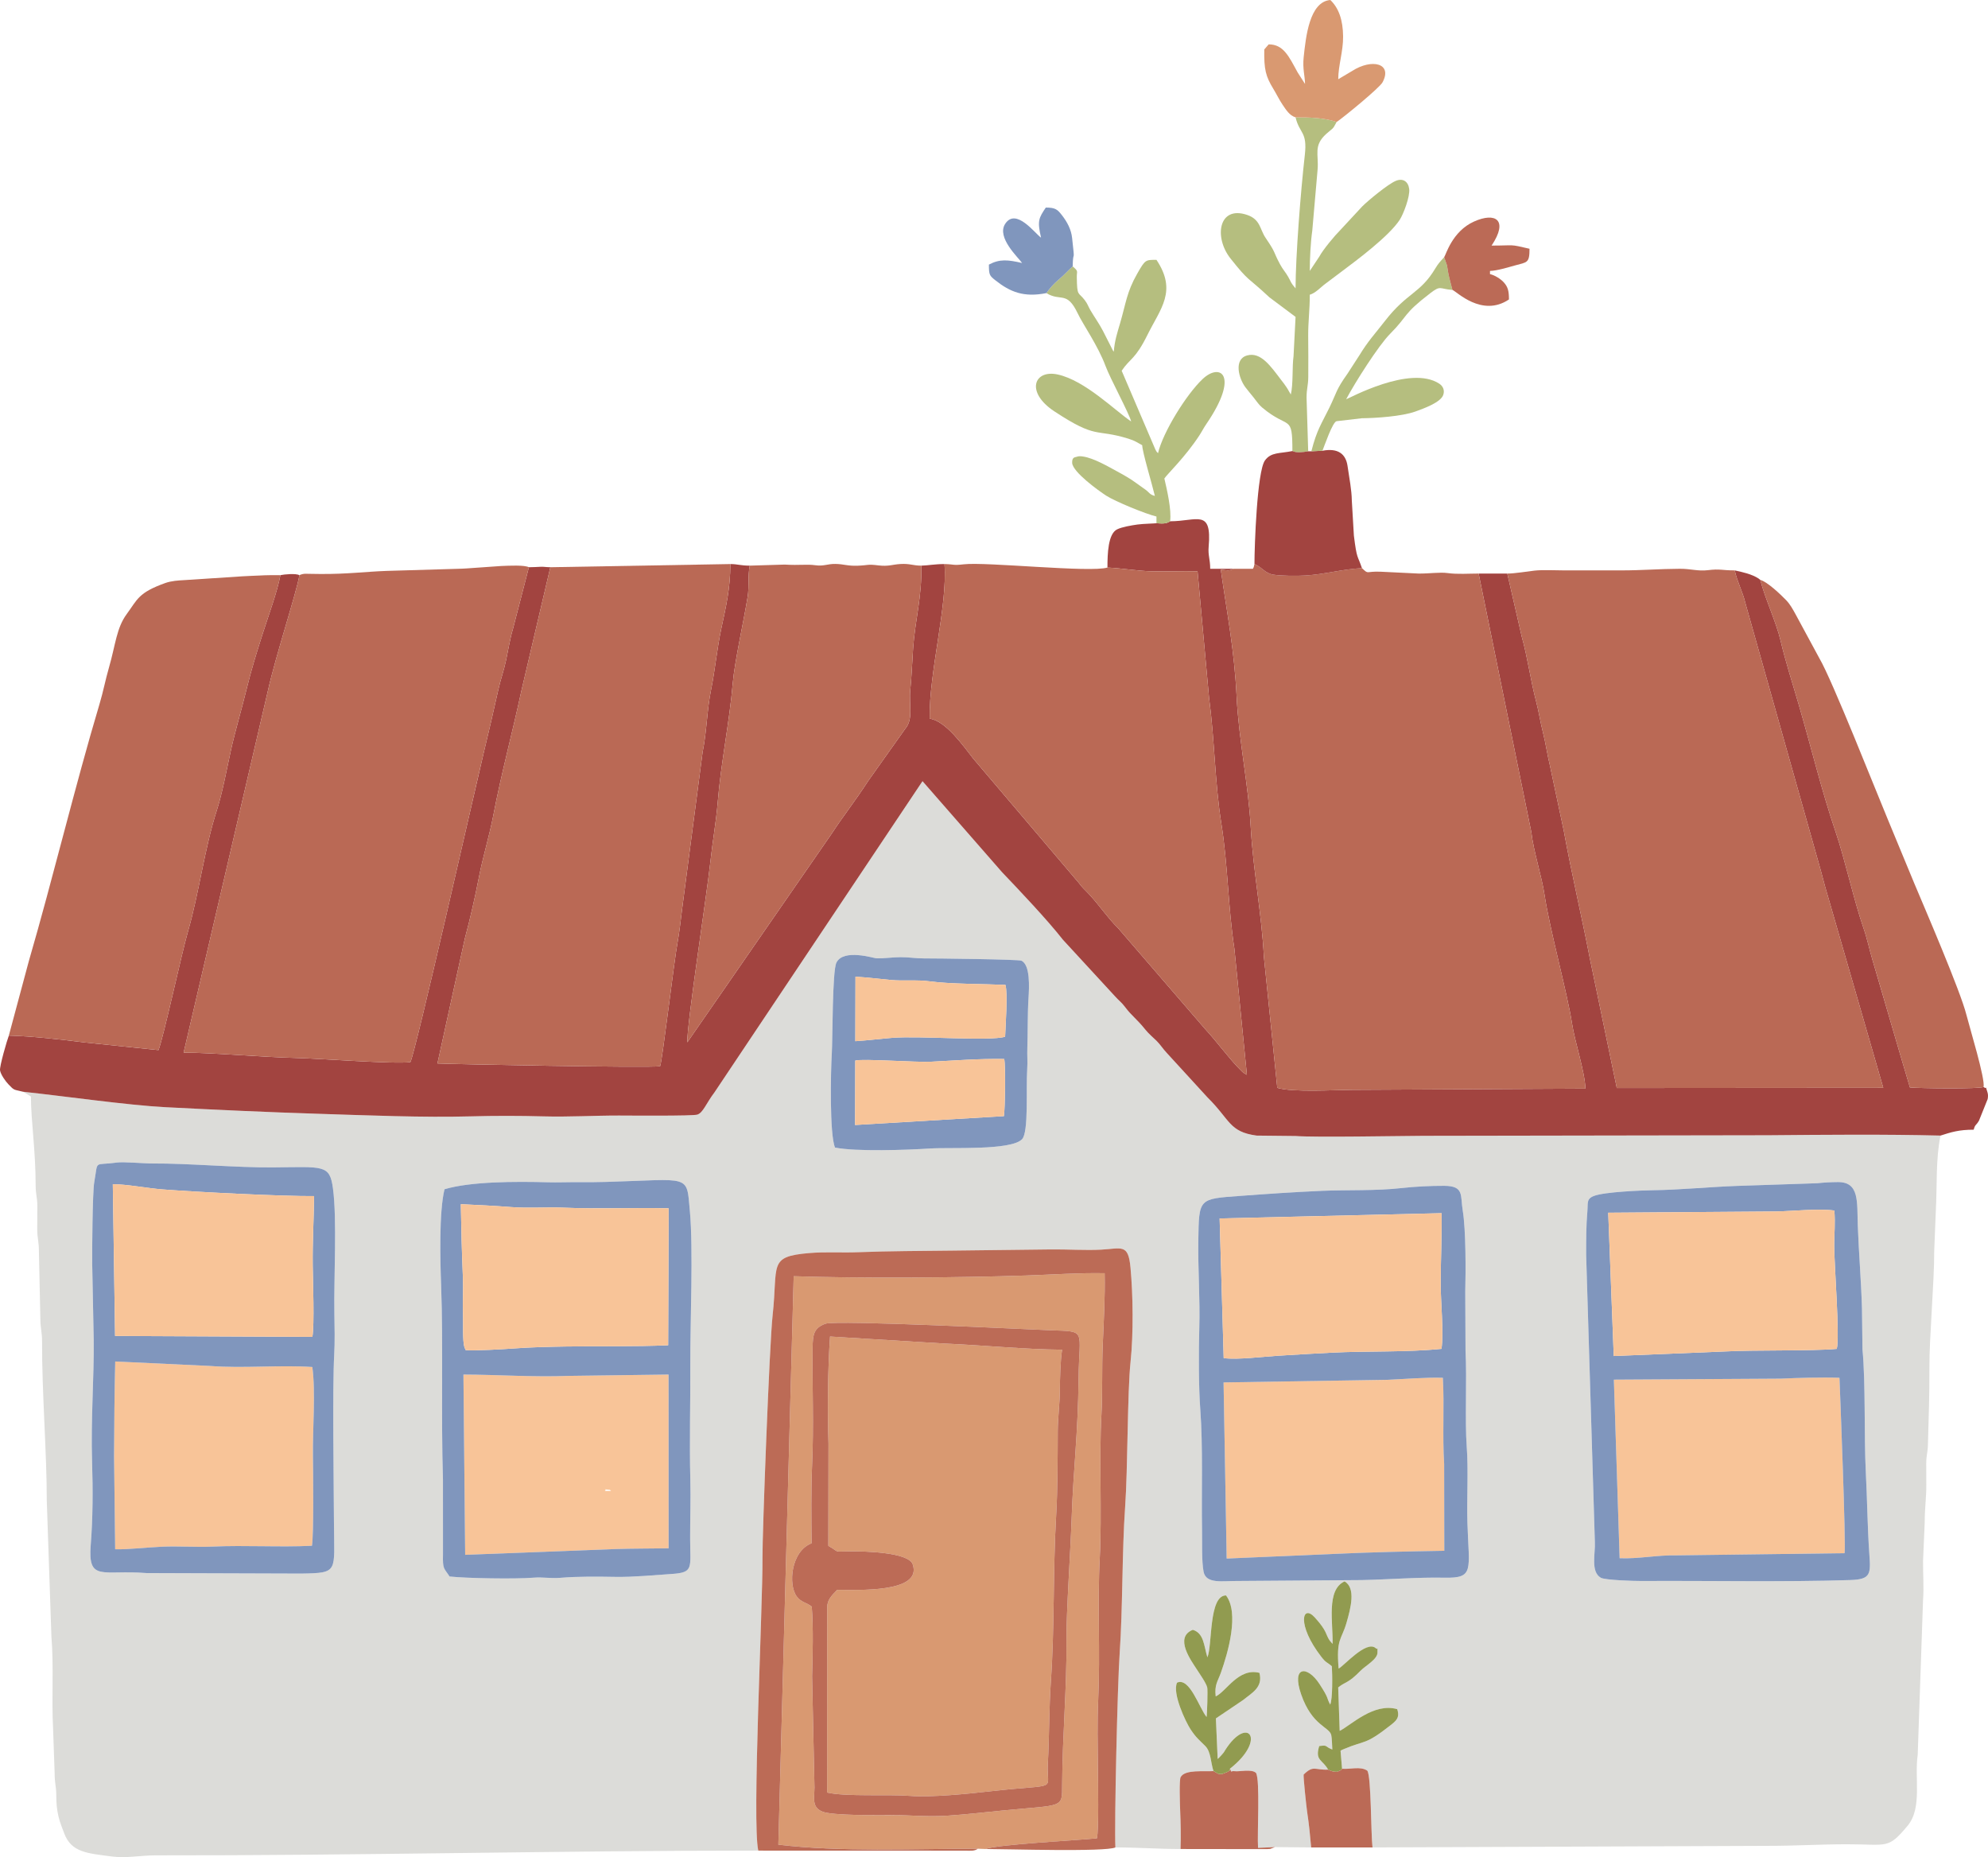 <?xml version="1.0" encoding="UTF-8"?> <svg xmlns="http://www.w3.org/2000/svg" width="182" height="170" viewBox="0 0 182 170" fill="none"> <g clip-path="url(#clip0_367_40)"> <path fill-rule="evenodd" clip-rule="evenodd" d="M10.654 106.422C11.326 106.327 13.143 106.511 14.011 106.505C17.227 106.485 21.672 106.89 24.98 106.862C29.595 106.822 30.184 106.573 30.48 108.767C30.868 111.637 30.555 117.012 30.612 120.235C30.634 121.453 30.663 122.812 30.597 124.006C30.427 127.071 30.558 135.809 30.574 139.38C30.595 143.938 31.03 143.983 27.584 144.044L13.399 143.997C9.37 143.676 8.032 144.843 8.307 141.41C8.501 138.99 8.511 136.337 8.431 133.868C8.306 129.952 8.614 126.175 8.58 122.7L8.442 115.739C8.425 114.539 8.467 109.129 8.628 108.22C9.003 106.109 8.541 106.722 10.654 106.422L10.654 106.422ZM128.326 108.753C129.504 108.619 130.949 108.542 132.218 108.55C134.064 108.561 133.682 109.422 133.915 110.826C134.208 112.592 134.191 116.478 134.142 118.208L134.168 123.675C134.304 126.175 134.103 130.121 134.277 132.402C134.442 134.571 134.274 137.248 134.341 139.394C134.477 143.759 135.008 144.478 132.21 144.421C129.82 144.371 127.23 144.581 124.686 144.639L113.253 144.721C111.973 144.706 110.407 145.025 110.187 143.874C110.002 142.904 110.064 141.215 110.045 140.105C109.985 136.642 110.142 132.413 109.883 128.981C109.734 127.014 109.729 123.7 109.795 121.54C109.873 118.948 109.665 116.204 109.706 113.563C109.768 109.671 109.712 109.754 113.54 109.47C116.033 109.286 118.468 109.117 121.066 109.006C123.315 108.91 125.966 109.02 128.326 108.753L128.326 108.753ZM40.695 108.863C43.059 108.153 47.182 108.14 50.157 108.225C51.053 108.25 51.995 108.207 52.906 108.217C53.667 108.225 54.745 108.214 55.501 108.192C63.291 107.972 62.842 107.436 63.156 110.845C63.483 114.387 63.18 121.076 63.198 124.869C63.214 128.403 63.11 131.97 63.199 135.464C63.244 137.222 63.178 139.063 63.181 140.831C63.186 143.555 63.534 143.943 61.492 144.08C59.961 144.183 57.961 144.373 56.38 144.347C54.661 144.318 52.934 144.296 51.285 144.434C50.396 144.508 49.705 144.347 48.811 144.421C47.19 144.555 42.668 144.479 41.157 144.311C40.636 143.503 40.523 143.688 40.555 142.282L40.553 135.467C40.37 129.684 40.586 123.108 40.385 117.689C40.299 115.379 40.184 110.956 40.695 108.863L40.695 108.863ZM166.381 108.312C166.92 108.25 167.627 108.209 168.255 108.206C170.246 108.195 170.002 110.005 170.08 112.193C170.165 114.58 170.396 117.372 170.463 119.793L170.507 123.501C170.806 126.617 170.642 131.408 170.813 134.739C170.948 137.369 170.963 139.811 171.138 142.277C171.266 144.082 171.275 144.576 169.408 144.636C163.299 144.831 156.515 144.687 150.3 144.723C149.592 144.727 146.947 144.644 146.56 144.429C145.589 143.889 146.071 142.16 146.008 141.152L145.211 114.869C145.209 113.53 145.212 112.139 145.32 110.933C145.392 110.128 145.209 109.745 145.931 109.473C146.923 109.099 150.279 108.968 151.313 108.953C153.828 108.918 156.386 108.655 158.985 108.559L166.381 108.312H166.381ZM76.446 105.047C75.935 103.862 76.052 98.04 76.148 96.506C76.234 95.129 76.187 88.896 76.574 88.118C77.221 86.816 79.992 87.718 80.257 87.726C80.908 87.745 81.676 87.624 82.432 87.619C83.242 87.614 83.796 87.735 84.595 87.732C85.534 87.728 93.24 87.817 93.508 87.941C94.334 88.32 94.223 90.394 94.159 91.381C94.067 92.778 94.101 94.551 94.053 95.883C94.024 96.676 94.091 97.099 94.039 97.909C93.924 99.683 94.186 103.63 93.571 104.28C92.568 105.339 87.002 105.014 85.178 105.131C83.014 105.269 78.382 105.435 76.446 105.047L76.446 105.047ZM2.111 99.938L2.831 100.371C2.838 102.643 3.26 105.266 3.264 108.492C3.265 109.364 3.409 109.544 3.419 110.367C3.428 111.091 3.399 111.829 3.408 112.554C3.418 113.392 3.565 113.647 3.562 114.575L3.697 120.821C3.707 121.659 3.855 121.914 3.851 122.842C3.833 127.367 4.287 133.066 4.282 137.349L4.708 149.83C4.934 152.567 4.71 155.452 4.86 158.235L5.002 162.299C4.998 163.227 5.146 163.484 5.153 164.324C5.159 165.129 5.194 165.582 5.357 166.294C5.482 166.839 5.698 167.325 5.874 167.807C6.525 169.596 8.051 169.651 10.254 169.943C11.563 170.117 12.863 169.836 14.267 169.837C32.546 169.86 51.175 169.402 69.42 169.402C68.836 166.896 69.838 147.002 69.803 142.571C69.787 140.507 70.438 123.066 70.731 120.42C71.246 115.757 70.27 115.021 74.099 114.703C75.617 114.577 77.052 114.683 78.521 114.627C81.526 114.511 84.256 114.517 87.201 114.478C90.265 114.438 93.055 114.413 96.177 114.372C97.663 114.353 99.399 114.469 100.813 114.392C102.684 114.291 103.288 113.818 103.494 116.008C103.729 118.5 103.773 122.105 103.501 124.659C103.205 127.446 103.255 134.427 103.004 137.946C102.718 141.962 102.79 147.273 102.509 151.273C102.303 154.216 102.013 166.918 102.113 169.112C104.289 169.112 105.998 169.257 108.076 169.257C108.119 168.207 108.091 166.827 108.046 165.776C108.021 165.206 107.94 162.844 108.095 162.663C108.499 161.958 110.207 162.189 111.095 162.124C110.842 161.406 110.873 160.367 110.353 159.841C109.813 159.296 109.506 159.079 108.992 158.297C108.535 157.6 107.306 154.999 107.757 154.029C108.913 153.503 109.787 156.345 110.461 157.171C110.512 156.886 110.579 154.724 110.522 154.474C110.428 154.059 109.797 153.179 109.557 152.799C109.113 152.095 107.443 149.887 109.201 149.192C110.216 149.502 110.21 150.618 110.535 151.712C111.006 150.636 110.644 146.043 112.24 146.043C113.47 147.65 112.434 151.255 111.772 153.117C111.489 153.912 111.172 154.213 111.297 155.287C112.252 154.861 113.388 152.634 115.3 153.132C115.65 154.46 114.595 154.973 113.819 155.61L111.314 157.3L111.478 161.015C111.601 160.905 111.595 160.909 111.722 160.774C111.752 160.742 111.838 160.648 111.867 160.615C112.113 160.328 111.979 160.495 112.17 160.195C114.225 156.969 116.022 159.221 112.602 161.904C112.837 162.372 112.516 162.068 113.1 162.137C113.474 162.181 114.617 161.915 114.989 162.295C115.373 162.965 115.087 167.858 115.173 169.151L116.726 169.081L120.037 169.112C119.937 167.98 119.837 166.966 119.671 165.881C119.601 165.423 119.311 162.701 119.347 162.441C120.262 161.554 120.346 162.045 121.589 161.99C121.087 161.061 120.359 161.19 120.773 159.833C121.612 159.717 121.227 159.868 121.973 160.149C121.956 159.841 121.937 159.1 121.877 158.834C121.705 158.062 120.127 158.002 119.122 155.109C118.206 152.471 119.691 152.45 120.797 154.15C121.714 155.559 121.401 155.332 121.777 156.035C122.011 155.546 121.98 153.28 121.93 152.526C121.426 152.09 121.425 152.255 120.966 151.663C118.692 148.733 119.214 146.791 120.363 148.054C121.541 149.348 121.323 149.579 121.743 150.19L121.996 150.48C122.051 148.545 121.399 145.526 123.094 144.76C124.148 145.359 123.66 147.21 123.271 148.554C122.813 150.137 122.319 149.967 122.551 152.738C123.023 152.515 125.075 150.127 125.94 150.864C126.185 151.121 126.09 150.504 126.108 151.264C126.122 151.882 125.001 152.487 124.586 152.912C123.405 154.123 123.215 153.905 122.512 154.464L122.648 158.443C123.678 157.929 125.767 155.837 127.912 156.455C128.185 157.246 127.788 157.545 127.286 157.939C124.933 159.787 125.004 159.27 123.058 160.098C122.756 160.227 122.867 160.175 122.727 160.264L122.865 161.909C123.59 161.981 124.56 161.655 125.178 162.088C125.54 162.589 125.506 167.954 125.652 169.112L161.878 168.967C164.463 168.967 166.651 168.822 169.114 168.822C172.818 168.822 172.827 169.308 174.648 167.117C176.004 165.485 175.249 162.731 175.565 160.639L176.053 146.479C176.143 145.379 176.04 143.991 176.055 142.855L176.205 139.38C176.205 138.019 176.359 137.118 176.352 135.901C176.348 135.271 176.344 134.638 176.345 134.009C176.346 133.17 176.477 133.02 176.499 132.278C176.573 129.794 176.646 127.65 176.636 125.163C176.624 122.439 177.084 117.361 177.074 114.579L177.219 110.954C177.354 108.44 177.203 106.14 177.652 103.951C172.497 103.822 167.047 103.874 161.878 103.92L130.33 103.972C128.234 103.981 120.35 104.13 118.614 103.99L115.046 103.951C112.514 103.61 112.64 102.524 110.551 100.462L106.811 96.377C106.439 95.982 106.243 95.637 105.883 95.279C105.525 94.922 105.186 94.662 104.87 94.268C104.044 93.239 103.61 92.999 103.015 92.203C102.647 91.711 102.443 91.62 102.035 91.156L97.313 86.029C95.903 84.226 93.3 81.475 91.75 79.855L84.455 71.509L65.415 99.987C64.639 101.01 64.378 101.853 63.839 102.03C63.413 102.171 57.587 102.118 56.664 102.116C54.397 102.112 52.119 102.257 49.723 102.192C47.577 102.133 45.252 102.13 43.061 102.191C38.791 102.311 33.59 102.096 29.172 101.957C24.493 101.81 19.778 101.59 15.142 101.351C11.686 101.173 5.679 100.314 2.111 99.938L2.111 99.938Z" fill="#DCDCD9"></path> <path fill-rule="evenodd" clip-rule="evenodd" d="M107.123 47.717C106.772 47.967 106.367 47.934 105.873 47.894C105.77 47.922 104.671 47.939 104.143 48.013C103.572 48.093 102.714 48.238 102.27 48.457C101.447 48.862 101.386 50.664 101.386 51.953C102.766 52.021 104.193 52.27 105.432 52.295C106.835 52.324 108.251 52.264 109.635 52.296L110.69 63.89C111.194 67.639 111.225 71.737 111.817 75.415C112.408 79.086 112.432 83.111 113.006 86.834L114.153 98.382C113.802 98.194 113.865 98.241 113.528 97.908C112.613 97.005 111.257 95.183 110.379 94.254L102.325 84.921C101.441 84.064 100.766 83.02 99.721 81.874C99.365 81.484 99.046 81.23 98.753 80.806L89.105 69.45C88.251 68.37 86.616 65.992 85.113 65.784C85.045 61.494 86.758 55.466 86.467 51.633C85.567 51.633 84.995 51.762 84.344 51.778C84.418 54.579 83.773 56.803 83.597 59.313C83.508 60.588 83.463 61.9 83.336 63.16C83.198 64.532 83.64 65.834 82.868 66.721L79.497 71.467C78.225 73.425 77.278 74.579 76.176 76.26L62.923 95.417C62.856 93.874 64.711 81.9 65.032 78.898C65.23 77.045 65.565 75.183 65.709 73.407C66.004 69.782 66.777 66.138 67.087 62.505C67.254 60.558 68.092 56.843 68.447 54.626C68.599 53.67 68.455 52.676 68.639 51.778C67.797 51.778 67.53 51.633 66.866 51.633C66.853 53.9 66.473 55.495 66.034 57.539C65.645 59.347 65.468 61.327 65.097 63.141C64.717 64.996 64.707 66.97 64.324 68.843L62.427 83.364C62.33 84.137 62.194 85.36 62.05 86.143C61.699 88.039 60.64 97.083 60.432 97.602C59.246 97.766 41.259 97.41 40.046 97.348L42.553 85.922C43.048 84.081 43.491 82.122 43.846 80.291C44.208 78.423 44.806 76.499 45.166 74.617C45.902 70.768 46.917 67.046 47.727 63.258L50.383 51.923C49.862 51.913 49.815 51.869 49.49 51.883C49.139 51.897 48.802 51.923 48.421 51.923L46.959 57.573C46.697 58.431 46.529 59.494 46.333 60.421C46.123 61.417 45.838 62.155 45.611 63.175C45.177 65.122 44.755 66.964 44.279 68.927C43.618 71.658 38.021 96.465 37.567 97.228C36.059 97.414 29.293 96.898 27.151 96.846C24.016 96.769 19.369 96.353 16.811 96.356L24.527 63.227C25.254 59.971 27.139 54.271 27.413 52.648C27.086 52.475 26.033 52.571 25.672 52.648C25.391 54.161 24.557 56.419 24.067 57.955C23.474 59.811 23.014 61.275 22.534 63.243C22.099 65.026 21.516 66.972 21.143 68.667C20.76 70.415 20.362 72.591 19.847 74.185C18.733 77.634 18.219 81.758 17.231 85.188C16.589 87.417 15.024 94.754 14.512 96.124L7.774 95.427C5.654 95.162 2.895 94.844 0.809 94.798C0.647 95.209 -0.062 97.642 0.005 97.988C0.084 98.4 0.511 98.982 0.764 99.249C1.343 99.862 1.24 99.712 2.111 99.938C5.679 100.314 11.685 101.173 15.142 101.351C19.778 101.59 24.493 101.809 29.172 101.956C33.589 102.095 38.791 102.311 43.061 102.191C45.252 102.129 47.576 102.133 49.723 102.191C52.119 102.256 54.397 102.112 56.664 102.116C57.587 102.117 63.413 102.17 63.839 102.03C64.378 101.853 64.639 101.01 65.415 99.987L84.455 71.508L91.75 79.855C93.3 81.475 95.903 84.226 97.313 86.028L102.035 91.155C102.443 91.619 102.647 91.711 103.015 92.203C103.61 92.999 104.044 93.239 104.869 94.267C105.186 94.661 105.525 94.922 105.883 95.278C106.242 95.636 106.439 95.982 106.811 96.377L110.551 100.462C112.64 102.524 112.514 103.61 115.046 103.951L118.614 103.989C120.35 104.129 128.234 103.981 130.33 103.972L161.878 103.92C167.047 103.874 172.497 103.822 177.652 103.95C178.615 103.642 179.32 103.411 180.691 103.411C180.829 102.891 180.876 103.087 181.173 102.588L181.968 100.612C182.008 100.405 182.018 100.189 181.952 99.991C181.672 99.159 181.985 99.82 181.588 99.495C181.365 99.694 175.643 99.629 174.854 99.544C173.687 95.658 172.577 91.756 171.433 87.905C171.128 86.878 170.957 85.985 170.595 84.937C169.692 82.324 168.905 78.663 168.062 76.19C166.753 72.344 165.838 68.491 164.672 64.497C164.114 62.585 163.448 60.517 163.007 58.63C162.622 56.981 161.576 54.76 161.153 53.083L160.992 52.955C160.379 52.555 159.522 52.365 158.812 52.213C159.033 53.238 159.551 54.195 159.779 55.169L166.512 79.045C166.801 80.028 167.013 80.962 167.331 81.998L172.412 99.578L148.017 99.596L145.546 87.72C144.809 83.892 143.888 80.038 143.163 76.046L141.889 70.052C141.655 69.092 141.502 68.014 141.262 67.069C141.013 66.09 140.866 65.1 140.635 64.226C140.117 62.264 139.848 60.168 139.318 58.29L137.991 52.503H135.368L140.187 76.145C140.402 77.99 141.136 80.142 141.41 81.962C141.878 85.076 143.502 90.958 143.918 93.694C144.171 95.353 145.091 98.082 145.146 99.65L123.817 99.762C122.116 99.772 118.355 100.008 116.934 99.579L115.71 87.6C115.51 83.674 114.719 79.641 114.503 75.713C114.29 71.826 113.409 67.719 113.216 63.824C113.002 59.486 112.344 56.223 111.763 52.139C112.323 52.196 112.457 52.3 112.927 52.068H110.793C110.793 51.187 110.583 50.841 110.652 50.049C110.958 46.531 109.593 47.717 107.123 47.717V47.717Z" fill="#A24440"></path> <path fill-rule="evenodd" clip-rule="evenodd" d="M112.927 52.068C112.457 52.3 112.323 52.197 111.762 52.139C112.344 56.224 113.002 59.486 113.216 63.824C113.409 67.719 114.29 71.827 114.503 75.713C114.719 79.641 115.51 83.674 115.71 87.601L116.934 99.579C118.354 100.008 122.116 99.772 123.817 99.762L145.146 99.651C145.09 98.082 144.171 95.353 143.918 93.694C143.502 90.958 141.878 85.076 141.41 81.962C141.136 80.142 140.402 77.99 140.186 76.145L135.367 52.503C134.436 52.503 133.449 52.583 132.535 52.459C131.813 52.361 130.966 52.505 129.896 52.504L126.444 52.336C124.988 52.265 125.347 52.635 124.686 52.006C122.846 52.104 121.278 52.578 119.48 52.682C118.716 52.727 117.333 52.72 116.59 52.605C115.797 52.482 115.601 51.953 114.845 51.633C114.771 51.915 114.819 51.858 114.7 52.068H112.928L112.927 52.068Z" fill="#BA6955"></path> <path fill-rule="evenodd" clip-rule="evenodd" d="M137.991 52.503L139.318 58.29C139.848 60.168 140.117 62.264 140.635 64.226C140.866 65.1 141.013 66.09 141.262 67.069C141.502 68.014 141.655 69.091 141.889 70.052L143.163 76.046C143.888 80.038 144.809 83.892 145.546 87.72L148.017 99.596L172.412 99.578L167.331 81.998C167.013 80.962 166.801 80.028 166.512 79.045L159.779 55.169C159.551 54.195 159.033 53.238 158.811 52.213C157.606 52.213 157.494 52.053 156.356 52.193C155.451 52.304 154.792 52.06 153.776 52.066C151.881 52.076 150.399 52.211 148.419 52.213L143.209 52.213C142.394 52.213 141.258 52.148 140.481 52.234C139.847 52.304 138.674 52.503 137.991 52.503Z" fill="#BA6955"></path> <path fill-rule="evenodd" clip-rule="evenodd" d="M27.413 52.648C27.139 54.271 25.254 59.971 24.527 63.227L16.811 96.356C19.369 96.353 24.015 96.769 27.151 96.846C29.293 96.898 36.058 97.414 37.566 97.228C38.021 96.465 43.617 71.658 44.279 68.926C44.755 66.964 45.177 65.122 45.611 63.175C45.837 62.155 46.122 61.417 46.333 60.421C46.528 59.494 46.697 58.431 46.958 57.573L48.421 51.923C47.978 51.711 46.657 51.78 45.897 51.81L42.7 52.034C42.429 52.049 42.2 52.064 41.913 52.068L35.4 52.26C33.464 52.328 31.789 52.558 29.337 52.542C29.157 52.541 28.862 52.531 28.649 52.533C28.042 52.54 27.843 52.459 27.413 52.648L27.413 52.648Z" fill="#BA6955"></path> <path fill-rule="evenodd" clip-rule="evenodd" d="M50.383 51.923L47.727 63.258C46.917 67.046 45.902 70.768 45.166 74.617C44.805 76.499 44.208 78.423 43.846 80.291C43.49 82.122 43.048 84.081 42.553 85.922L40.046 97.348C41.259 97.41 59.245 97.766 60.432 97.601C60.64 97.083 61.699 88.039 62.05 86.142C62.194 85.36 62.329 84.137 62.426 83.364L64.324 68.843C64.707 66.97 64.717 64.996 65.097 63.141C65.468 61.326 65.645 59.347 66.034 57.539C66.473 55.495 66.853 53.9 66.866 51.633L50.383 51.923Z" fill="#BA6955"></path> <path fill-rule="evenodd" clip-rule="evenodd" d="M75.724 164.089C77.464 164.488 81.372 164.234 83.324 164.395C85.184 164.549 88.698 164.198 90.634 163.976C97.159 163.231 95.776 164.081 95.93 161.436C96.067 159.06 96.032 156.417 96.209 153.883C96.555 148.927 96.395 143.754 96.687 138.8C96.834 136.315 96.826 133.471 96.837 130.965C96.842 129.86 97.02 128.442 97.028 127.346C97.037 126.28 97.074 124.598 97.235 123.551C93.796 123.522 89.921 123.134 86.479 122.987L75.99 122.345C75.781 125.293 75.75 129.161 75.848 132.134L75.834 141.504C76.938 142.124 76.174 142.034 77.796 142.011C79.054 141.993 83.178 142.081 83.56 143.2C84.464 145.852 78.438 145.526 76.64 145.535C76.073 146.115 75.774 146.448 75.73 147.06L75.724 164.089Z" fill="#D99971"></path> <path fill-rule="evenodd" clip-rule="evenodd" d="M101.386 51.953C99.827 52.435 90.262 51.417 88.237 51.656C87.22 51.776 87.393 51.653 86.467 51.633C86.758 55.467 85.045 61.494 85.112 65.785C86.616 65.992 88.251 68.37 89.105 69.45L98.753 80.806C99.046 81.23 99.365 81.484 99.721 81.874C100.765 83.02 101.44 84.065 102.325 84.921L110.379 94.254C111.257 95.183 112.613 97.005 113.528 97.909C113.865 98.241 113.801 98.194 114.153 98.383L113.006 86.835C112.432 83.111 112.408 79.087 111.817 75.415C111.225 71.737 111.194 67.639 110.69 63.891L109.635 52.296C108.25 52.264 106.835 52.324 105.432 52.295C104.193 52.27 102.766 52.022 101.386 51.953L101.386 51.953Z" fill="#BA6955"></path> <path fill-rule="evenodd" clip-rule="evenodd" d="M0.808 94.798C2.895 94.844 5.654 95.162 7.774 95.427L14.511 96.124C15.024 94.754 16.589 87.417 17.231 85.188C18.219 81.758 18.733 77.634 19.847 74.185C20.362 72.591 20.759 70.415 21.143 68.667C21.515 66.972 22.098 65.026 22.533 63.243C23.013 61.275 23.474 59.811 24.066 57.955C24.556 56.419 25.391 54.161 25.672 52.648C25.017 52.648 24.394 52.644 23.749 52.683C23.29 52.711 22.646 52.719 22.189 52.755L16.769 53.11C16.372 53.132 15.698 53.166 15.132 53.369C12.653 54.258 12.596 54.858 11.6 56.212C10.658 57.492 10.58 59.018 9.975 61.11C9.641 62.268 9.455 63.296 9.11 64.449C6.864 71.959 4.85 80.386 2.638 87.986L0.808 94.798H0.808Z" fill="#BA6955"></path> <path fill-rule="evenodd" clip-rule="evenodd" d="M68.639 51.778C68.455 52.676 68.599 53.67 68.447 54.626C68.092 56.843 67.254 60.558 67.087 62.505C66.777 66.138 66.004 69.782 65.709 73.407C65.565 75.183 65.23 77.045 65.032 78.898C64.711 81.9 62.856 93.874 62.923 95.417L76.176 76.26C77.278 74.579 78.225 73.424 79.497 71.467L82.868 66.721C83.64 65.834 83.198 64.532 83.336 63.16C83.463 61.9 83.508 60.588 83.597 59.313C83.773 56.803 84.418 54.579 84.344 51.778C83.558 51.778 83.322 51.577 82.431 51.629C81.706 51.671 81.338 51.868 80.423 51.756C79.373 51.626 79.555 51.745 78.525 51.784C77.587 51.82 77.262 51.636 76.494 51.622C75.742 51.609 75.422 51.849 74.658 51.743C73.831 51.627 73.256 51.768 71.834 51.681L68.64 51.778L68.639 51.778Z" fill="#BA6955"></path> <path fill-rule="evenodd" clip-rule="evenodd" d="M74.299 141.271C74.281 139.029 74.247 136.373 74.345 134.158C74.514 130.353 74.354 127.104 74.392 123.423C74.405 122.135 74.508 121.568 75.557 121.175C76.536 120.809 94.297 121.705 96.178 121.773C99.554 121.895 98.791 121.666 98.743 126.182C98.689 131.322 98.265 134.441 98.109 138.945C97.997 142.199 97.616 147.512 97.636 150.107C97.671 154.563 97.265 158.84 97.24 163.314C97.228 165.573 97.453 165.18 91.687 165.742C89.983 165.908 88.514 166.087 86.764 166.203C84.855 166.33 83.529 166.153 81.705 166.156C80.401 166.158 76.207 166.207 75.294 165.837C74.174 165.382 74.641 164.413 74.556 163.191L74.347 153.453C74.397 151.577 74.473 149.017 74.315 147.067C73.825 146.677 73.357 146.698 72.938 146.134C72.148 145.071 72.4 142.009 74.299 141.271L74.299 141.271ZM89.519 169.229L90.234 169.257C91.221 168.846 98.655 168.458 100.42 168.279C100.611 167.493 100.519 163 100.51 161.86C100.495 159.735 100.443 157.684 100.539 155.624C100.742 151.274 100.457 146.851 100.683 142.571C100.893 138.61 100.612 133.428 100.832 129.54C100.947 127.519 100.865 125.241 100.953 123.136C101.045 120.957 101.177 118.787 101.129 116.55C98.839 116.501 96.298 116.68 94.008 116.756C87.725 116.966 78.668 117.028 72.662 116.822L71.257 168.858C77.012 169.542 83.521 169.232 89.519 169.229H89.519Z" fill="#D99971"></path> <path fill-rule="evenodd" clip-rule="evenodd" d="M168.868 142.178C169.009 141.459 168.446 127.153 168.401 126.124C166.915 126.063 164.541 126.129 163.036 126.2L147.749 126.292L148.276 142.638C149.973 142.712 151.765 142.335 153.484 142.376L168.868 142.178Z" fill="#F8C498"></path> <path fill-rule="evenodd" clip-rule="evenodd" d="M112.301 142.668L122.196 142.241C125.475 142.089 128.898 142.011 132.223 141.958L132.211 134.014C132.041 131.438 132.239 128.68 132.091 126.123C130.513 126.072 128.625 126.238 127.001 126.308L112.017 126.545L112.301 142.668V142.668Z" fill="#F8C498"></path> <path fill-rule="evenodd" clip-rule="evenodd" d="M69.42 169.403L88.367 169.409C88.86 169.415 89.213 169.462 89.52 169.229C83.521 169.232 77.012 169.543 71.257 168.859L72.662 116.823C78.668 117.029 87.725 116.966 94.008 116.756C96.298 116.68 98.839 116.501 101.13 116.55C101.178 118.787 101.045 120.957 100.954 123.136C100.865 125.241 100.947 127.52 100.833 129.54C100.613 133.428 100.894 138.61 100.684 142.571C100.457 146.851 100.743 151.274 100.539 155.624C100.443 157.684 100.495 159.735 100.511 161.861C100.519 163.001 100.611 167.493 100.42 168.279C98.655 168.458 91.221 168.846 90.234 169.257C92.106 169.257 101.212 169.541 102.113 169.112C102.013 166.919 102.303 154.216 102.509 151.273C102.79 147.273 102.718 141.962 103.005 137.946C103.255 134.427 103.205 127.446 103.502 124.66C103.774 122.106 103.729 118.5 103.494 116.008C103.288 113.818 102.684 114.291 100.813 114.392C99.399 114.469 97.663 114.353 96.177 114.372C93.055 114.413 90.265 114.438 87.201 114.478C84.256 114.517 81.526 114.511 78.521 114.627C77.052 114.684 75.617 114.577 74.099 114.703C70.27 115.022 71.247 115.757 70.731 120.42C70.438 123.066 69.788 140.508 69.804 142.571C69.838 147.002 68.836 166.896 69.42 169.402V169.403Z" fill="#BC6B56"></path> <path fill-rule="evenodd" clip-rule="evenodd" d="M10.544 141.82C11.629 141.856 13.582 141.638 14.846 141.582C16.349 141.516 17.977 141.64 19.477 141.573C22.461 141.438 25.571 141.642 28.558 141.499C28.731 140.47 28.669 134.735 28.648 133.289C28.614 130.909 28.903 127.371 28.594 125.134C25.613 124.937 22.244 125.273 19.27 125.042L10.55 124.628C10.474 127.543 10.462 130.371 10.443 133.289L10.544 141.82V141.82Z" fill="#F8C498"></path> <path fill-rule="evenodd" clip-rule="evenodd" d="M147.749 126.292L163.036 126.201C164.541 126.129 166.915 126.063 168.401 126.124C168.446 127.152 169.009 141.459 168.868 142.178L153.484 142.376C151.765 142.335 149.973 142.712 148.276 142.638L147.749 126.292ZM147.232 111.012L162.595 110.897C164.136 110.865 166.496 110.615 167.933 110.811C168.028 111.967 167.924 112.894 167.921 113.999C167.916 115.746 168.449 122.419 168.155 123.475C165.777 123.688 160.688 123.56 157.826 123.715L147.737 124.128L147.232 111.012V111.012ZM166.381 108.312L158.985 108.559C156.387 108.655 153.829 108.918 151.313 108.953C150.279 108.968 146.923 109.099 145.932 109.472C145.209 109.745 145.392 110.128 145.32 110.933C145.212 112.139 145.209 113.53 145.211 114.869L146.008 141.151C146.071 142.16 145.589 143.889 146.56 144.429C146.947 144.644 149.592 144.727 150.301 144.723C156.515 144.687 163.299 144.831 169.409 144.636C171.275 144.576 171.267 144.082 171.138 142.277C170.963 139.811 170.948 137.369 170.813 134.738C170.643 131.408 170.806 126.617 170.507 123.501L170.463 119.793C170.396 117.372 170.166 114.58 170.08 112.192C170.002 110.005 170.246 108.195 168.255 108.206C167.627 108.209 166.92 108.249 166.381 108.312H166.381Z" fill="#8096BD"></path> <path fill-rule="evenodd" clip-rule="evenodd" d="M55.945 136.479H55.367C55.637 136.307 55.043 136.316 55.656 136.359C55.967 136.381 55.783 136.372 55.945 136.479H55.945ZM42.427 125.827L42.586 142.328L56.38 141.797C57.956 141.747 59.616 141.757 61.211 141.731L61.206 125.826L52.038 125.948C48.885 126.075 45.587 125.835 42.427 125.827V125.827Z" fill="#F8C498"></path> <path fill-rule="evenodd" clip-rule="evenodd" d="M112.017 126.546L127.001 126.308C128.625 126.238 130.513 126.072 132.091 126.123C132.239 128.68 132.041 131.438 132.211 134.014L132.223 141.958C128.898 142.011 125.475 142.089 122.196 142.241L112.301 142.668L112.017 126.545V126.546ZM131.976 111.054C132.01 113.124 131.897 115.38 131.893 117.48C131.89 119.188 132.187 121.932 131.969 123.472C128.777 123.8 125.207 123.655 121.937 123.82C120.294 123.903 118.63 124.001 117.007 124.102C115.538 124.193 113.358 124.485 112.029 124.323L111.656 111.536L131.976 111.054L131.976 111.054ZM128.326 108.753C125.967 109.02 123.315 108.91 121.066 109.006C118.468 109.118 116.034 109.286 113.54 109.471C109.712 109.754 109.768 109.672 109.706 113.564C109.665 116.204 109.874 118.948 109.795 121.541C109.729 123.7 109.734 127.014 109.883 128.982C110.142 132.414 109.985 136.643 110.045 140.105C110.064 141.216 110.002 142.904 110.187 143.874C110.407 145.026 111.974 144.706 113.253 144.722L124.686 144.639C127.231 144.581 129.82 144.372 132.21 144.421C135.008 144.479 134.477 143.759 134.341 139.394C134.274 137.248 134.442 134.572 134.277 132.402C134.103 130.122 134.304 126.176 134.168 123.676L134.143 118.209C134.191 116.478 134.208 112.593 133.915 110.827C133.682 109.422 134.064 108.561 132.218 108.55C130.949 108.543 129.504 108.62 128.327 108.753L128.326 108.753Z" fill="#8096BD"></path> <path fill-rule="evenodd" clip-rule="evenodd" d="M10.544 141.819L10.443 133.288C10.462 130.371 10.474 127.543 10.55 124.628L19.27 125.041C22.244 125.272 25.613 124.936 28.594 125.134C28.903 127.371 28.614 130.908 28.648 133.288C28.669 134.734 28.731 140.47 28.558 141.499C25.571 141.642 22.461 141.437 19.477 141.572C17.977 141.64 16.349 141.516 14.846 141.582C13.582 141.637 11.629 141.855 10.544 141.819V141.819ZM14.854 108.876C18.097 109.127 25.977 109.517 28.755 109.489C28.73 111.646 28.602 113.691 28.63 115.884C28.648 117.255 28.794 121.287 28.599 122.375L10.535 122.291L10.328 108.405C11.506 108.389 13.504 108.771 14.854 108.876L14.854 108.876ZM10.654 106.422C8.541 106.722 9.003 106.11 8.628 108.22C8.467 109.129 8.426 114.539 8.442 115.739L8.58 122.7C8.614 126.175 8.306 129.952 8.431 133.868C8.511 136.337 8.501 138.99 8.307 141.41C8.032 144.843 9.37 143.676 13.399 143.997L27.584 144.044C31.03 143.983 30.595 143.938 30.574 139.38C30.558 135.809 30.427 127.071 30.597 124.006C30.663 122.812 30.634 121.453 30.612 120.235C30.555 117.012 30.868 111.637 30.48 108.767C30.184 106.573 29.595 106.822 24.981 106.862C21.672 106.89 17.227 106.485 14.011 106.505C13.143 106.511 11.326 106.327 10.654 106.422L10.654 106.422Z" fill="#8096BD"></path> <path fill-rule="evenodd" clip-rule="evenodd" d="M42.427 125.827C45.587 125.835 48.886 126.075 52.038 125.948L61.207 125.826L61.212 141.731C59.616 141.757 57.956 141.747 56.38 141.797L42.586 142.328L42.427 125.827V125.827ZM42.538 123.371C42.528 123.339 42.511 123.295 42.501 123.259C42.346 122.704 42.414 121.067 42.388 120.38C42.346 119.26 42.425 118.016 42.377 116.899C42.284 114.716 42.223 112.404 42.188 110.231C43.601 110.295 45.329 110.379 46.828 110.497C48.36 110.617 50.061 110.482 51.604 110.549C54.757 110.685 58.037 110.537 61.215 110.607L61.169 123.143C58.09 123.279 54.857 123.206 51.749 123.258C50.267 123.283 48.528 123.324 47.112 123.431C46.278 123.495 43.293 123.674 42.632 123.587L42.538 123.371H42.538ZM40.695 108.863C40.184 110.956 40.299 115.379 40.385 117.689C40.586 123.108 40.37 129.684 40.553 135.467L40.555 142.282C40.523 143.688 40.636 143.503 41.157 144.311C42.668 144.479 47.19 144.555 48.811 144.421C49.705 144.347 50.396 144.507 51.285 144.433C52.934 144.296 54.661 144.318 56.38 144.347C57.961 144.373 59.961 144.182 61.492 144.08C63.534 143.943 63.186 143.555 63.181 140.831C63.178 139.063 63.244 137.222 63.199 135.464C63.11 131.97 63.214 128.403 63.198 124.869C63.18 121.076 63.482 114.387 63.156 110.845C62.842 107.436 63.291 107.971 55.501 108.192C54.745 108.214 53.667 108.225 52.906 108.217C51.995 108.207 51.053 108.25 50.157 108.225C47.182 108.14 43.059 108.152 40.695 108.863L40.695 108.863Z" fill="#8096BD"></path> <path fill-rule="evenodd" clip-rule="evenodd" d="M147.737 124.128L157.826 123.715C160.688 123.56 165.777 123.688 168.155 123.475C168.449 122.419 167.916 115.746 167.921 113.999C167.924 112.894 168.028 111.967 167.933 110.811C166.496 110.615 164.136 110.865 162.595 110.897L147.232 111.012L147.737 124.128V124.128Z" fill="#F8C498"></path> <path fill-rule="evenodd" clip-rule="evenodd" d="M111.656 111.536L112.028 124.323C113.358 124.484 115.538 124.193 117.007 124.102C118.63 124.001 120.294 123.902 121.937 123.82C125.207 123.655 128.777 123.8 131.969 123.471C132.187 121.932 131.89 119.188 131.893 117.479C131.897 115.38 132.01 113.124 131.976 111.054L111.656 111.536L111.656 111.536Z" fill="#F8C498"></path> <path fill-rule="evenodd" clip-rule="evenodd" d="M42.632 123.587C43.293 123.674 46.278 123.495 47.112 123.432C48.528 123.324 50.267 123.284 51.749 123.259C54.857 123.206 58.09 123.279 61.169 123.143L61.215 110.608C58.037 110.538 54.757 110.685 51.604 110.549C50.061 110.483 48.36 110.617 46.828 110.497C45.329 110.379 43.601 110.296 42.188 110.231C42.223 112.405 42.284 114.717 42.377 116.899C42.425 118.016 42.346 119.26 42.388 120.38C42.413 121.067 42.346 122.704 42.501 123.259C42.511 123.296 42.528 123.339 42.538 123.371L42.632 123.587H42.632Z" fill="#F8C498"></path> <path fill-rule="evenodd" clip-rule="evenodd" d="M10.536 122.291L28.599 122.375C28.794 121.287 28.648 117.255 28.63 115.884C28.602 113.692 28.73 111.646 28.755 109.489C25.977 109.517 18.097 109.127 14.854 108.876C13.504 108.771 11.506 108.389 10.328 108.405L10.536 122.291L10.536 122.291Z" fill="#F8C498"></path> <path fill-rule="evenodd" clip-rule="evenodd" d="M181.588 99.495C181.783 98.833 180.289 93.96 180.027 92.909C179.482 90.718 176.176 83.066 175.254 80.868C174.395 78.821 173.648 76.962 172.793 74.923C171.77 72.483 167.723 62.22 166.571 60.274L164.383 56.23C164.107 55.732 163.884 55.314 163.51 54.929C163.025 54.429 161.805 53.257 161.153 53.084C161.576 54.76 162.622 56.981 163.007 58.63C163.448 60.517 164.114 62.586 164.672 64.497C165.838 68.491 166.753 72.344 168.062 76.19C168.905 78.663 169.692 82.325 170.595 84.938C170.957 85.985 171.128 86.879 171.433 87.906C172.577 91.756 173.687 95.659 174.854 99.544C175.643 99.629 181.365 99.694 181.588 99.495H181.588Z" fill="#BA6955"></path> <path fill-rule="evenodd" clip-rule="evenodd" d="M75.724 164.089L75.73 147.06C75.774 146.448 76.073 146.115 76.64 145.535C78.438 145.526 84.464 145.852 83.56 143.199C83.178 142.081 79.054 141.993 77.796 142.011C76.174 142.034 76.938 142.123 75.834 141.504L75.848 132.133C75.75 129.161 75.781 125.293 75.99 122.345L86.479 122.987C89.921 123.133 93.796 123.522 97.234 123.55C97.073 124.598 97.036 126.28 97.028 127.346C97.02 128.442 96.842 129.86 96.837 130.965C96.826 133.471 96.833 136.315 96.687 138.8C96.395 143.754 96.555 148.927 96.209 153.883C96.032 156.417 96.067 159.06 95.929 161.436C95.776 164.081 97.159 163.231 90.634 163.976C88.698 164.198 85.184 164.549 83.324 164.395C81.372 164.234 77.464 164.488 75.724 164.089ZM74.299 141.271C72.4 142.009 72.148 145.071 72.938 146.134C73.357 146.698 73.825 146.677 74.316 147.067C74.473 149.016 74.397 151.577 74.347 153.453L74.556 163.19C74.641 164.412 74.174 165.382 75.294 165.836C76.207 166.207 80.401 166.157 81.705 166.155C83.529 166.152 84.855 166.33 86.764 166.203C88.514 166.087 89.983 165.908 91.687 165.742C97.453 165.18 97.228 165.573 97.24 163.314C97.265 158.84 97.671 154.563 97.636 150.107C97.616 147.512 97.997 142.199 98.109 138.945C98.265 134.441 98.689 131.322 98.743 126.182C98.791 121.666 99.555 121.894 96.178 121.772C94.297 121.704 76.536 120.809 75.557 121.175C74.508 121.568 74.405 122.135 74.392 123.423C74.354 127.104 74.514 130.353 74.345 134.158C74.247 136.373 74.281 139.029 74.299 141.271L74.299 141.271Z" fill="#BC6B56"></path> <path fill-rule="evenodd" clip-rule="evenodd" d="M78.281 102.98L78.299 97.084C78.957 96.895 83.871 97.255 85.178 97.192C87.544 97.076 89.511 96.904 91.936 96.939C92.068 97.506 92.014 101.547 91.907 102.171L78.281 102.98ZM78.304 95.309L78.318 89.404C79.433 89.474 80.531 89.609 81.573 89.707C82.726 89.815 83.968 89.671 85.13 89.832C86.966 90.085 90.034 90.062 92.047 90.155C92.277 90.94 92.052 93.895 92.018 94.9C90.645 95.332 84.202 94.801 81.713 95.001C80.596 95.091 79.464 95.234 78.304 95.309V95.309ZM76.446 105.047C78.382 105.435 83.014 105.269 85.178 105.131C87.002 105.014 92.568 105.339 93.571 104.28C94.186 103.63 93.924 99.683 94.039 97.909C94.091 97.099 94.024 96.676 94.053 95.883C94.101 94.552 94.067 92.778 94.159 91.381C94.223 90.394 94.334 88.32 93.508 87.941C93.24 87.817 85.534 87.728 84.595 87.732C83.796 87.735 83.242 87.614 82.432 87.619C81.676 87.624 80.908 87.745 80.257 87.726C79.992 87.718 77.221 86.816 76.574 88.118C76.187 88.896 76.234 95.129 76.148 96.506C76.052 98.04 75.935 103.862 76.446 105.047L76.446 105.047Z" fill="#8096BD"></path> <path fill-rule="evenodd" clip-rule="evenodd" d="M98.203 24.387C97.799 24.727 97.435 25.171 96.947 25.572C96.477 25.957 96.085 26.417 95.796 26.832C97.129 27.645 97.661 26.581 98.665 28.689C99.154 29.716 100.516 31.631 101.22 33.525C101.645 34.669 103.395 37.885 103.557 38.58C102.078 37.587 99.341 34.831 96.84 34.282C94.656 33.802 93.861 35.899 96.523 37.653C100.482 40.262 100.227 39.204 103.29 40.153C103.938 40.354 104.058 40.484 104.57 40.755C104.57 41.344 105.496 44.399 105.728 45.397C105.229 45.263 105.264 45.114 104.859 44.817C104.567 44.602 104.324 44.446 104.014 44.214C103.461 43.8 102.854 43.471 102.212 43.119C101.387 42.668 100.129 41.942 99.171 41.792C98.962 41.759 98.747 41.74 98.554 41.82C98.444 41.865 98.129 41.817 98.156 42.374C98.198 43.215 100.617 44.949 101.268 45.37C102.098 45.906 104.913 47.058 105.873 47.282V47.894C106.367 47.934 106.772 47.967 107.123 47.717C107.269 46.673 106.826 44.792 106.596 43.801C106.876 43.382 108.473 41.876 109.782 39.887C110.022 39.522 110.173 39.204 110.443 38.809C113.498 34.344 111.729 33.16 110.101 34.695C108.608 36.103 106.462 39.569 106.017 41.481C105.917 41.365 105.93 41.448 105.773 41.146L102.689 33.939C103.459 32.786 103.923 32.936 105.051 30.65C106.24 28.243 107.788 26.653 105.873 23.786C104.867 23.786 104.847 23.759 104.106 25.061C103.147 26.745 103.083 27.742 102.544 29.588C102.292 30.452 102.053 31.139 101.965 32.198C101.943 32.172 101.91 32.095 101.902 32.117L100.975 30.29C100.624 29.614 100.209 29.049 99.826 28.396C99.603 28.016 99.588 27.841 99.304 27.469C98.711 26.691 98.606 27.185 98.581 25.372C98.573 24.788 98.762 24.859 98.203 24.387L98.203 24.387Z" fill="#B5BE7F"></path> <path fill-rule="evenodd" clip-rule="evenodd" d="M118.318 41.288C118.714 41.475 119.211 41.402 119.765 41.312L119.615 36.4C119.619 35.529 119.761 35.345 119.771 34.524C119.787 33.275 119.771 31.998 119.764 30.747C119.758 29.418 119.91 28.434 119.91 26.977C120.44 26.835 120.935 26.263 121.357 25.961L122.763 24.904C124.287 23.765 127.136 21.64 128.134 20.136C128.48 19.615 129.101 17.982 129.01 17.29C128.922 16.617 128.435 16.276 127.773 16.561C127.037 16.878 125.269 18.343 124.719 18.888L122.697 21.067C122.219 21.539 121.118 22.851 120.778 23.496L119.91 24.801C119.91 23.701 119.984 22.171 120.138 21.114L120.626 15.511C120.74 14.124 120.216 13.338 121.424 12.251C122.014 11.719 121.983 11.911 122.368 11.168C121.295 10.791 119.912 10.734 118.608 10.743C118.975 12.268 119.703 12.024 119.455 14.192C119.084 17.437 118.608 23.488 118.608 26.397C118.12 25.835 118.235 25.866 117.93 25.335C117.666 24.875 117.461 24.7 117.188 24.194C116.505 22.925 116.886 23.28 115.855 21.759C115.331 20.987 115.4 20.089 114.173 19.673C111.551 18.782 111.118 21.729 112.652 23.663C114.401 25.869 114.162 25.3 116.13 27.139C116.152 27.16 116.183 27.19 116.204 27.21L118.608 29.008L118.423 32.594C118.284 33.611 118.404 35.123 118.174 36.114L118.014 35.84C117.926 35.689 117.928 35.675 117.798 35.475C117.603 35.174 117.492 35.047 117.308 34.806C116.333 33.526 115.432 32.195 114.18 32.535C112.91 32.879 113.414 34.672 114.035 35.476C114.29 35.807 114.479 36.028 114.746 36.359C115.028 36.709 115.231 37.038 115.543 37.3C118.02 39.385 118.318 37.829 118.318 41.288V41.288Z" fill="#B5BE7F"></path> <path fill-rule="evenodd" clip-rule="evenodd" d="M114.845 51.633C115.6 51.953 115.797 52.482 116.59 52.605C117.333 52.72 118.716 52.727 119.48 52.682C121.278 52.577 122.846 52.104 124.686 52.005C124.274 50.788 124.222 51.241 123.947 49.026L123.758 45.826C123.744 44.827 123.537 43.839 123.367 42.657C123.207 41.542 122.482 40.993 121.068 41.261L120.055 41.309L119.765 41.312C119.211 41.402 118.714 41.475 118.318 41.288C117.166 41.526 116.361 41.373 115.804 42.151C115.08 43.163 114.845 49.998 114.845 51.633V51.633Z" fill="#A24440"></path> <path fill-rule="evenodd" clip-rule="evenodd" d="M91.907 102.171C92.014 101.547 92.068 97.506 91.936 96.939C89.511 96.904 87.544 97.076 85.178 97.192C83.871 97.255 78.957 96.895 78.299 97.084L78.281 102.98L91.907 102.171Z" fill="#F8C498"></path> <path fill-rule="evenodd" clip-rule="evenodd" d="M78.304 95.309C79.464 95.234 80.596 95.091 81.713 95.001C84.202 94.801 90.645 95.332 92.018 94.9C92.052 93.896 92.277 90.94 92.047 90.155C90.034 90.062 86.966 90.085 85.13 89.832C83.968 89.671 82.726 89.816 81.573 89.707C80.532 89.609 79.433 89.474 78.318 89.404L78.304 95.309V95.309Z" fill="#F8C498"></path> <path fill-rule="evenodd" clip-rule="evenodd" d="M118.608 10.743C119.912 10.734 121.295 10.791 122.368 11.168C122.969 10.769 126.289 8.054 126.568 7.539C127.513 5.793 125.595 5.334 123.787 6.497L122.515 7.252C122.515 5.999 122.973 4.704 122.96 3.335C122.945 1.834 122.565 0.736 121.791 0C119.872 0.16 119.546 3.395 119.35 5.241C119.24 6.282 119.459 6.909 119.476 7.687L118.797 6.627C117.999 5.177 117.515 4.061 116.147 4.061L115.744 4.527C115.713 6.351 115.868 6.976 116.572 8.132C116.854 8.594 117.127 9.158 117.426 9.596C117.739 10.053 118.052 10.575 118.608 10.743H118.608Z" fill="#D99971"></path> <path fill-rule="evenodd" clip-rule="evenodd" d="M111.095 162.124C110.207 162.189 108.499 161.958 108.095 162.663C107.94 162.844 108.021 165.206 108.045 165.776C108.091 166.826 108.119 168.207 108.076 169.257L115.722 169.267C115.836 169.268 116.188 169.266 116.285 169.249L116.726 169.081L115.173 169.151C115.086 167.858 115.373 162.965 114.989 162.295C114.617 161.915 113.473 162.181 113.099 162.137C112.516 162.068 112.837 162.372 112.602 161.904C112.509 162.207 112.804 161.923 112.323 162.222C112.315 162.227 111.907 162.382 111.906 162.382C111.475 162.447 111.437 162.284 111.095 162.124H111.095Z" fill="#BB6A56"></path> <path fill-rule="evenodd" clip-rule="evenodd" d="M121.588 161.99C121.81 162.081 121.959 162.177 122.242 162.182C122.51 162.186 122.336 162.22 122.596 162.113C122.817 162.022 122.778 162.004 122.865 161.909L122.726 160.264C122.867 160.175 122.756 160.227 123.058 160.098C125.004 159.27 124.933 159.787 127.286 157.939C127.787 157.545 128.185 157.246 127.912 156.455C125.766 155.836 123.678 157.929 122.647 158.443L122.512 154.464C123.215 153.905 123.404 154.123 124.585 152.912C125 152.487 126.122 151.882 126.108 151.263C126.09 150.504 126.185 151.121 125.94 150.864C125.075 150.126 123.022 152.515 122.55 152.738C122.319 149.967 122.813 150.137 123.27 148.554C123.659 147.21 124.148 145.359 123.094 144.76C121.399 145.526 122.051 148.544 121.996 150.479L121.743 150.19C121.323 149.579 121.541 149.348 120.363 148.054C119.214 146.791 118.692 148.732 120.966 151.663C121.424 152.254 121.425 152.089 121.93 152.526C121.979 153.279 122.011 155.546 121.777 156.035C121.401 155.332 121.714 155.559 120.797 154.15C119.691 152.45 118.206 152.471 119.122 155.109C120.127 158.002 121.704 158.062 121.877 158.834C121.937 159.1 121.955 159.841 121.973 160.148C121.227 159.868 121.612 159.717 120.773 159.833C120.359 161.19 121.087 161.061 121.588 161.99L121.588 161.99Z" fill="#919B50"></path> <path fill-rule="evenodd" clip-rule="evenodd" d="M120.055 41.309L121.068 41.261C121.257 40.8 122.002 38.607 122.367 38.555L124.681 38.285C125.942 38.276 128.341 38.116 129.57 37.673C130.35 37.392 131.883 36.841 132.125 36.16C132.287 35.705 132.088 35.333 131.759 35.118C129.099 33.375 123.45 36.499 123.239 36.549C124.046 35.021 126.202 31.627 127.255 30.567C128.97 28.84 128.371 28.813 130.927 26.849C131.921 26.085 131.75 26.449 132.969 26.541C132.848 26.061 132.685 25.508 132.59 25.009C132.544 24.767 132.512 24.504 132.47 24.287L132.211 23.544C131.836 23.958 131.686 24.098 131.402 24.571C130.01 26.895 128.829 26.752 126.793 29.379C125.813 30.644 125.288 31.159 124.443 32.535L123.362 34.207C122.283 35.721 122.398 35.89 121.699 37.327C120.979 38.807 120.559 39.325 120.055 41.309L120.055 41.309Z" fill="#B5BE7F"></path> <path fill-rule="evenodd" clip-rule="evenodd" d="M111.095 162.124C111.437 162.284 111.475 162.447 111.906 162.382C111.907 162.382 112.315 162.227 112.323 162.222C112.804 161.923 112.509 162.207 112.602 161.904C116.022 159.221 114.225 156.969 112.17 160.195C111.979 160.495 112.113 160.328 111.867 160.615C111.838 160.648 111.752 160.743 111.722 160.774C111.595 160.909 111.6 160.905 111.477 161.015L111.314 157.301L113.819 155.61C114.595 154.973 115.65 154.46 115.3 153.132C113.388 152.634 112.252 154.861 111.297 155.287C111.171 154.213 111.489 153.913 111.772 153.117C112.434 151.255 113.47 147.65 112.24 146.043C110.643 146.043 111.005 150.636 110.535 151.712C110.21 150.619 110.216 149.502 109.201 149.192C107.443 149.887 109.113 152.096 109.557 152.799C109.797 153.179 110.428 154.059 110.522 154.474C110.579 154.724 110.512 156.886 110.461 157.171C109.787 156.345 108.913 153.503 107.757 154.029C107.306 154.999 108.535 157.6 108.992 158.297C109.506 159.079 109.813 159.296 110.353 159.841C110.873 160.367 110.842 161.406 111.095 162.124H111.095Z" fill="#919B50"></path> <path fill-rule="evenodd" clip-rule="evenodd" d="M120.036 169.112H125.652C125.505 167.954 125.539 162.589 125.178 162.088C124.559 161.655 123.589 161.981 122.865 161.909C122.778 162.004 122.817 162.022 122.596 162.113C122.336 162.22 122.51 162.186 122.241 162.182C121.959 162.177 121.81 162.081 121.588 161.99C120.346 162.045 120.262 161.554 119.347 162.441C119.311 162.701 119.601 165.423 119.671 165.881C119.837 166.966 119.937 167.98 120.036 169.112H120.036Z" fill="#BB6A56"></path> <path fill-rule="evenodd" clip-rule="evenodd" d="M95.796 26.831C96.085 26.416 96.477 25.957 96.947 25.571C97.436 25.171 97.8 24.727 98.203 24.387C98.24 22.618 98.436 24.397 98.151 21.784C98.066 21.007 97.712 20.332 97.217 19.697C96.813 19.177 96.622 19 95.743 19C95.097 19.965 94.948 20.207 95.308 21.755C94.763 21.389 93.006 18.965 92.019 20.498C91.214 21.748 93.25 23.595 93.572 24.076C92.27 23.772 91.527 23.694 90.533 24.221C90.533 25.165 90.593 25.237 91.125 25.658C92.481 26.732 93.73 27.241 95.796 26.831Z" fill="#8096BD"></path> <path fill-rule="evenodd" clip-rule="evenodd" d="M132.211 23.545L132.47 24.287C132.512 24.504 132.544 24.768 132.59 25.009C132.685 25.508 132.848 26.061 132.969 26.541C133.329 26.651 135.652 29.085 138.144 27.412C138.144 26.643 138.051 26.272 137.675 25.851C137.399 25.541 136.856 25.196 136.408 25.091V24.801C137.031 24.787 138.037 24.48 138.664 24.307C139.816 23.988 140.026 24.104 140.026 22.771C138.117 22.325 138.768 22.481 136.553 22.481C138.122 20.131 136.908 19.394 134.938 20.283C132.938 21.186 132.374 23.334 132.211 23.545H132.211Z" fill="#BB6A56"></path> </g> <defs> <clipPath id="clip0_367_40"> <rect width="182" height="170" fill="white"></rect> </clipPath> </defs> </svg> 